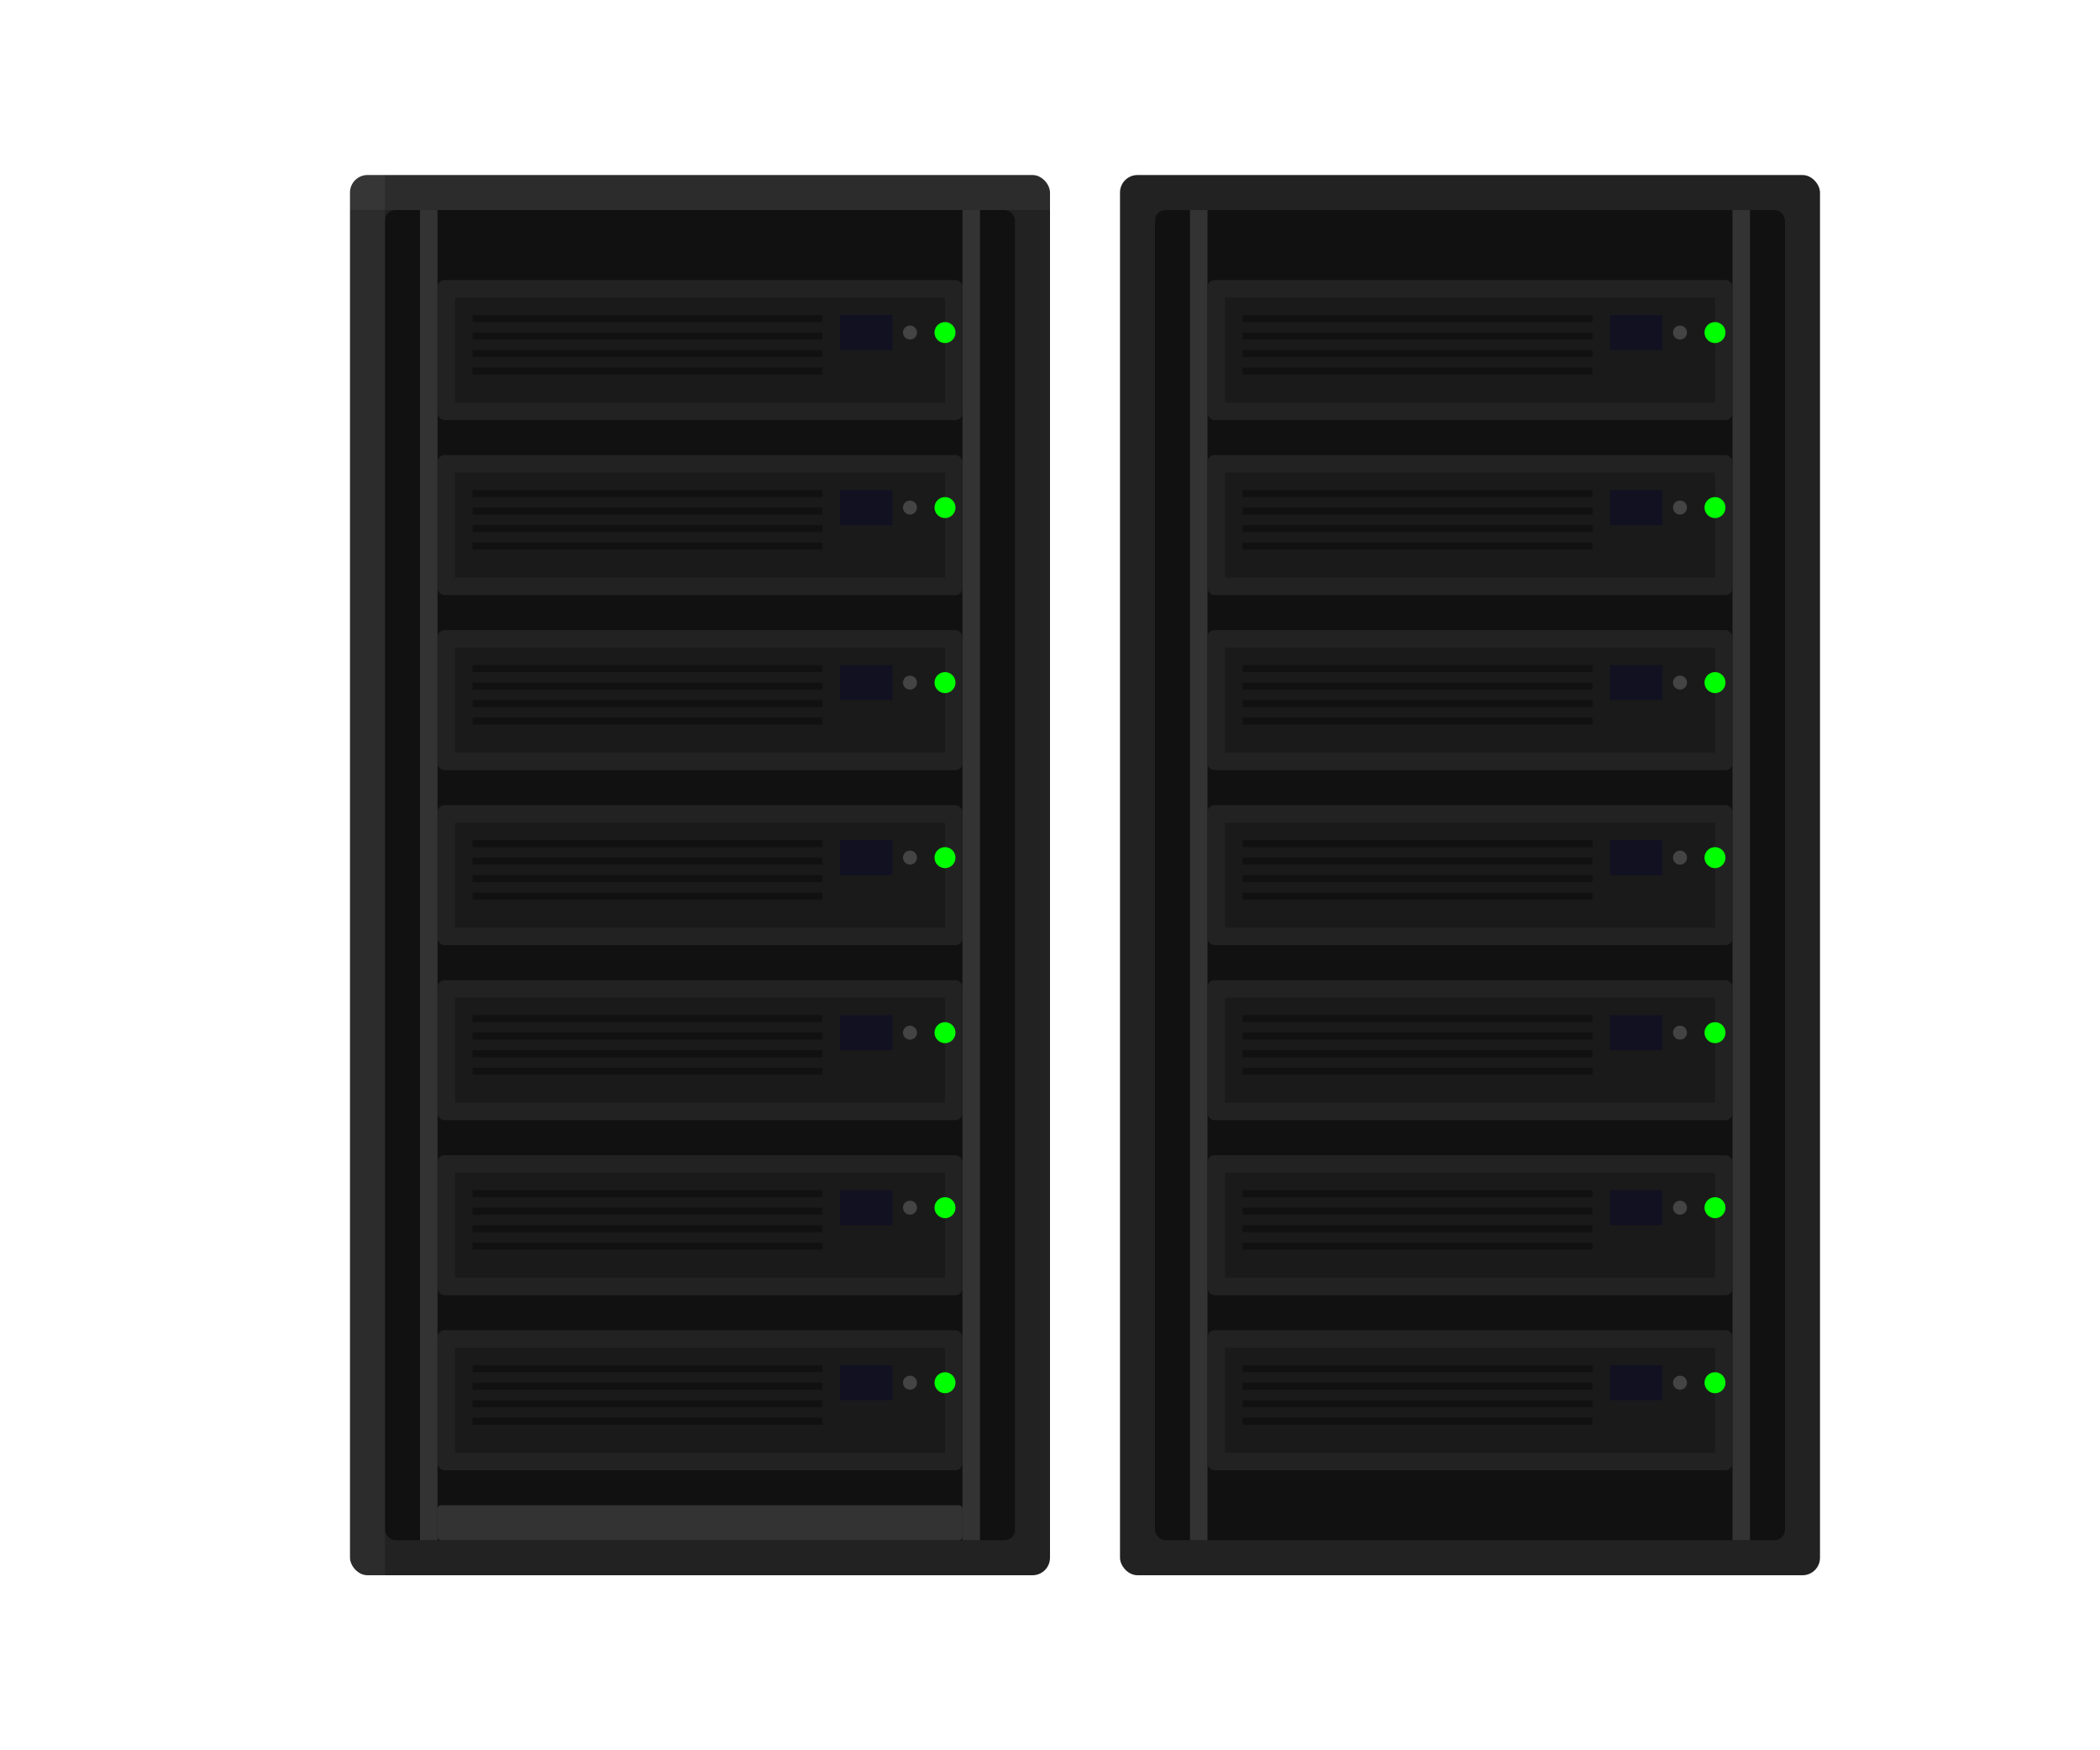 <svg xmlns="http://www.w3.org/2000/svg" viewBox="0 0 600 500">
  <!-- Background - Changed to white -->
  <rect width="600" height="500" fill="#ffffff" />

  <!-- Original Server Rack Frame -->
  <rect x="100" y="50" width="200" height="400" fill="#222" rx="5" />
  <rect x="110" y="60" width="180" height="380" fill="#111" rx="3" />

  <!-- Rack Rails -->
  <rect x="120" y="60" width="5" height="380" fill="#333" />
  <rect x="275" y="60" width="5" height="380" fill="#333" />

  <!-- Server Units -->
  <!-- Server 1 -->
  <rect x="125" y="80" width="150" height="40" fill="#222" rx="2" />
  <rect x="130" y="85" width="140" height="30" fill="#1a1a1a" />
  <!-- Vents -->
  <g fill="#111">
    <rect x="135" y="90" width="100" height="2" />
    <rect x="135" y="95" width="100" height="2" />
    <rect x="135" y="100" width="100" height="2" />
    <rect x="135" y="105" width="100" height="2" />
  </g>
  <!-- Status Light with Animation -->
  <circle cx="270" cy="95" r="3" fill="#0f0">
    <animate attributeName="opacity" values="1;0.3;1" dur="2s" repeatCount="indefinite" begin="0s" />
  </circle>
  <!-- Button -->
  <circle cx="260" cy="95" r="2" fill="#444" />
  <!-- Display -->
  <rect x="240" y="90" width="15" height="10" fill="#112" />

  <!-- Server 2 -->
  <rect x="125" y="130" width="150" height="40" fill="#222" rx="2" />
  <rect x="130" y="135" width="140" height="30" fill="#1a1a1a" />
  <!-- Vents -->
  <g fill="#111">
    <rect x="135" y="140" width="100" height="2" />
    <rect x="135" y="145" width="100" height="2" />
    <rect x="135" y="150" width="100" height="2" />
    <rect x="135" y="155" width="100" height="2" />
  </g>
  <!-- Status Light with Animation -->
  <circle cx="270" cy="145" r="3" fill="#0f0">
    <animate attributeName="opacity" values="1;0.3;1" dur="2s" repeatCount="indefinite" begin="0.3s" />
  </circle>
  <!-- Button -->
  <circle cx="260" cy="145" r="2" fill="#444" />
  <!-- Display -->
  <rect x="240" y="140" width="15" height="10" fill="#112" />

  <!-- Server 3 -->
  <rect x="125" y="180" width="150" height="40" fill="#222" rx="2" />
  <rect x="130" y="185" width="140" height="30" fill="#1a1a1a" />
  <!-- Vents -->
  <g fill="#111">
    <rect x="135" y="190" width="100" height="2" />
    <rect x="135" y="195" width="100" height="2" />
    <rect x="135" y="200" width="100" height="2" />
    <rect x="135" y="205" width="100" height="2" />
  </g>
  <!-- Status Light with Animation -->
  <circle cx="270" cy="195" r="3" fill="#0f0">
    <animate attributeName="opacity" values="1;0.3;1" dur="2s" repeatCount="indefinite" begin="0.6s" />
  </circle>
  <!-- Button -->
  <circle cx="260" cy="195" r="2" fill="#444" />
  <!-- Display -->
  <rect x="240" y="190" width="15" height="10" fill="#112" />

  <!-- Server 4 -->
  <rect x="125" y="230" width="150" height="40" fill="#222" rx="2" />
  <rect x="130" y="235" width="140" height="30" fill="#1a1a1a" />
  <!-- Vents -->
  <g fill="#111">
    <rect x="135" y="240" width="100" height="2" />
    <rect x="135" y="245" width="100" height="2" />
    <rect x="135" y="250" width="100" height="2" />
    <rect x="135" y="255" width="100" height="2" />
  </g>
  <!-- Status Light with Animation -->
  <circle cx="270" cy="245" r="3" fill="#0f0">
    <animate attributeName="opacity" values="1;0.3;1" dur="2s" repeatCount="indefinite" begin="0.9s" />
  </circle>
  <!-- Button -->
  <circle cx="260" cy="245" r="2" fill="#444" />
  <!-- Display -->
  <rect x="240" y="240" width="15" height="10" fill="#112" />

  <!-- Server 5 -->
  <rect x="125" y="280" width="150" height="40" fill="#222" rx="2" />
  <rect x="130" y="285" width="140" height="30" fill="#1a1a1a" />
  <!-- Vents -->
  <g fill="#111">
    <rect x="135" y="290" width="100" height="2" />
    <rect x="135" y="295" width="100" height="2" />
    <rect x="135" y="300" width="100" height="2" />
    <rect x="135" y="305" width="100" height="2" />
  </g>
  <!-- Status Light with Animation -->
  <circle cx="270" cy="295" r="3" fill="#0f0">
    <animate attributeName="opacity" values="1;0.3;1" dur="2s" repeatCount="indefinite" begin="1.2s" />
  </circle>
  <!-- Button -->
  <circle cx="260" cy="295" r="2" fill="#444" />
  <!-- Display -->
  <rect x="240" y="290" width="15" height="10" fill="#112" />

  <!-- Server 6 -->
  <rect x="125" y="330" width="150" height="40" fill="#222" rx="2" />
  <rect x="130" y="335" width="140" height="30" fill="#1a1a1a" />
  <!-- Vents -->
  <g fill="#111">
    <rect x="135" y="340" width="100" height="2" />
    <rect x="135" y="345" width="100" height="2" />
    <rect x="135" y="350" width="100" height="2" />
    <rect x="135" y="355" width="100" height="2" />
  </g>
  <!-- Status Light with Animation -->
  <circle cx="270" cy="345" r="3" fill="#0f0">
    <animate attributeName="opacity" values="1;0.3;1" dur="2s" repeatCount="indefinite" begin="1.5s" />
  </circle>
  <!-- Button -->
  <circle cx="260" cy="345" r="2" fill="#444" />
  <!-- Display -->
  <rect x="240" y="340" width="15" height="10" fill="#112" />

  <!-- Server 7 -->
  <rect x="125" y="380" width="150" height="40" fill="#222" rx="2" />
  <rect x="130" y="385" width="140" height="30" fill="#1a1a1a" />
  <!-- Vents -->
  <g fill="#111">
    <rect x="135" y="390" width="100" height="2" />
    <rect x="135" y="395" width="100" height="2" />
    <rect x="135" y="400" width="100" height="2" />
    <rect x="135" y="405" width="100" height="2" />
  </g>
  <!-- Status Light with Animation -->
  <circle cx="270" cy="395" r="3" fill="#0f0">
    <animate attributeName="opacity" values="1;0.3;1" dur="2s" repeatCount="indefinite" begin="1.8s" />
  </circle>
  <!-- Button -->
  <circle cx="260" cy="395" r="2" fill="#444" />
  <!-- Display -->
  <rect x="240" y="390" width="15" height="10" fill="#112" />

  <!-- Improved Second Server on the Right -->
  <g transform="translate(220, 0)">
    <!-- Original Server Rack Frame -->
    <rect x="100" y="50" width="200" height="400" fill="#222" rx="5" />
    <rect x="110" y="60" width="180" height="380" fill="#111" rx="3" />

    <!-- Rack Rails -->
    <rect x="120" y="60" width="5" height="380" fill="#333" />
    <rect x="275" y="60" width="5" height="380" fill="#333" />

    <!-- Server Units -->
    <!-- Server 1 -->
    <rect x="125" y="80" width="150" height="40" fill="#222" rx="2" />
    <rect x="130" y="85" width="140" height="30" fill="#1a1a1a" />
    <!-- Vents -->
    <g fill="#111">
      <rect x="135" y="90" width="100" height="2" />
      <rect x="135" y="95" width="100" height="2" />
      <rect x="135" y="100" width="100" height="2" />
      <rect x="135" y="105" width="100" height="2" />
    </g>
    <!-- Status Light with Animation -->
    <circle cx="270" cy="95" r="3" fill="#0f0">
      <animate attributeName="opacity" values="1;0.3;1" dur="2s" repeatCount="indefinite" begin="0s" />
    </circle>
    <!-- Button -->
    <circle cx="260" cy="95" r="2" fill="#444" />
    <!-- Display -->
    <rect x="240" y="90" width="15" height="10" fill="#112" />

    <!-- Server 2 -->
    <rect x="125" y="130" width="150" height="40" fill="#222" rx="2" />
    <rect x="130" y="135" width="140" height="30" fill="#1a1a1a" />
    <!-- Vents -->
    <g fill="#111">
      <rect x="135" y="140" width="100" height="2" />
      <rect x="135" y="145" width="100" height="2" />
      <rect x="135" y="150" width="100" height="2" />
      <rect x="135" y="155" width="100" height="2" />
    </g>
    <!-- Status Light with Animation -->
    <circle cx="270" cy="145" r="3" fill="#0f0">
      <animate attributeName="opacity" values="1;0.3;1" dur="2s" repeatCount="indefinite"
        begin="0.3s" />
    </circle>
    <!-- Button -->
    <circle cx="260" cy="145" r="2" fill="#444" />
    <!-- Display -->
    <rect x="240" y="140" width="15" height="10" fill="#112" />

    <!-- Server 3 -->
    <rect x="125" y="180" width="150" height="40" fill="#222" rx="2" />
    <rect x="130" y="185" width="140" height="30" fill="#1a1a1a" />
    <!-- Vents -->
    <g fill="#111">
      <rect x="135" y="190" width="100" height="2" />
      <rect x="135" y="195" width="100" height="2" />
      <rect x="135" y="200" width="100" height="2" />
      <rect x="135" y="205" width="100" height="2" />
    </g>
    <!-- Status Light with Animation -->
    <circle cx="270" cy="195" r="3" fill="#0f0">
      <animate attributeName="opacity" values="1;0.3;1" dur="2s" repeatCount="indefinite"
        begin="0.6s" />
    </circle>
    <!-- Button -->
    <circle cx="260" cy="195" r="2" fill="#444" />
    <!-- Display -->
    <rect x="240" y="190" width="15" height="10" fill="#112" />

    <!-- Server 4 -->
    <rect x="125" y="230" width="150" height="40" fill="#222" rx="2" />
    <rect x="130" y="235" width="140" height="30" fill="#1a1a1a" />
    <!-- Vents -->
    <g fill="#111">
      <rect x="135" y="240" width="100" height="2" />
      <rect x="135" y="245" width="100" height="2" />
      <rect x="135" y="250" width="100" height="2" />
      <rect x="135" y="255" width="100" height="2" />
    </g>
    <!-- Status Light with Animation -->
    <circle cx="270" cy="245" r="3" fill="#0f0">
      <animate attributeName="opacity" values="1;0.3;1" dur="2s" repeatCount="indefinite"
        begin="0.9s" />
    </circle>
    <!-- Button -->
    <circle cx="260" cy="245" r="2" fill="#444" />
    <!-- Display -->
    <rect x="240" y="240" width="15" height="10" fill="#112" />

    <!-- Server 5 -->
    <rect x="125" y="280" width="150" height="40" fill="#222" rx="2" />
    <rect x="130" y="285" width="140" height="30" fill="#1a1a1a" />
    <!-- Vents -->
    <g fill="#111">
      <rect x="135" y="290" width="100" height="2" />
      <rect x="135" y="295" width="100" height="2" />
      <rect x="135" y="300" width="100" height="2" />
      <rect x="135" y="305" width="100" height="2" />
    </g>
    <!-- Status Light with Animation -->
    <circle cx="270" cy="295" r="3" fill="#0f0">
      <animate attributeName="opacity" values="1;0.3;1" dur="2s" repeatCount="indefinite"
        begin="1.2s" />
    </circle>
    <!-- Button -->
    <circle cx="260" cy="295" r="2" fill="#444" />
    <!-- Display -->
    <rect x="240" y="290" width="15" height="10" fill="#112" />

    <!-- Server 6 -->
    <rect x="125" y="330" width="150" height="40" fill="#222" rx="2" />
    <rect x="130" y="335" width="140" height="30" fill="#1a1a1a" />
    <!-- Vents -->
    <g fill="#111">
      <rect x="135" y="340" width="100" height="2" />
      <rect x="135" y="345" width="100" height="2" />
      <rect x="135" y="350" width="100" height="2" />
      <rect x="135" y="355" width="100" height="2" />
    </g>
    <!-- Status Light with Animation -->
    <circle cx="270" cy="345" r="3" fill="#0f0">
      <animate attributeName="opacity" values="1;0.3;1" dur="2s" repeatCount="indefinite"
        begin="1.5s" />
    </circle>
    <!-- Button -->
    <circle cx="260" cy="345" r="2" fill="#444" />
    <!-- Display -->
    <rect x="240" y="340" width="15" height="10" fill="#112" />

    <!-- Server 7 -->
    <rect x="125" y="380" width="150" height="40" fill="#222" rx="2" />
    <rect x="130" y="385" width="140" height="30" fill="#1a1a1a" />
    <!-- Vents -->
    <g fill="#111">
      <rect x="135" y="390" width="100" height="2" />
      <rect x="135" y="395" width="100" height="2" />
      <rect x="135" y="400" width="100" height="2" />
      <rect x="135" y="405" width="100" height="2" />
    </g>
    <!-- Status Light with Animation -->
    <circle cx="270" cy="395" r="3" fill="#0f0">
      <animate attributeName="opacity" values="1;0.3;1" dur="2s" repeatCount="indefinite"
        begin="1.8s" />
    </circle>
    <!-- Button -->
    <circle cx="260" cy="395" r="2" fill="#444" />
    <!-- Display -->
    <rect x="240" y="390" width="15" height="10" fill="#112" />
  </g>

  <!-- Reflections -->
  <rect x="100" y="50" width="10" height="400" fill="#ffffff" opacity="0.05" />
  <rect x="100" y="50" width="200" height="10" fill="#ffffff" opacity="0.05" />

  <!-- Cable Management -->
  <rect x="125" y="430" width="150" height="10" fill="#333" rx="1" />
</svg>